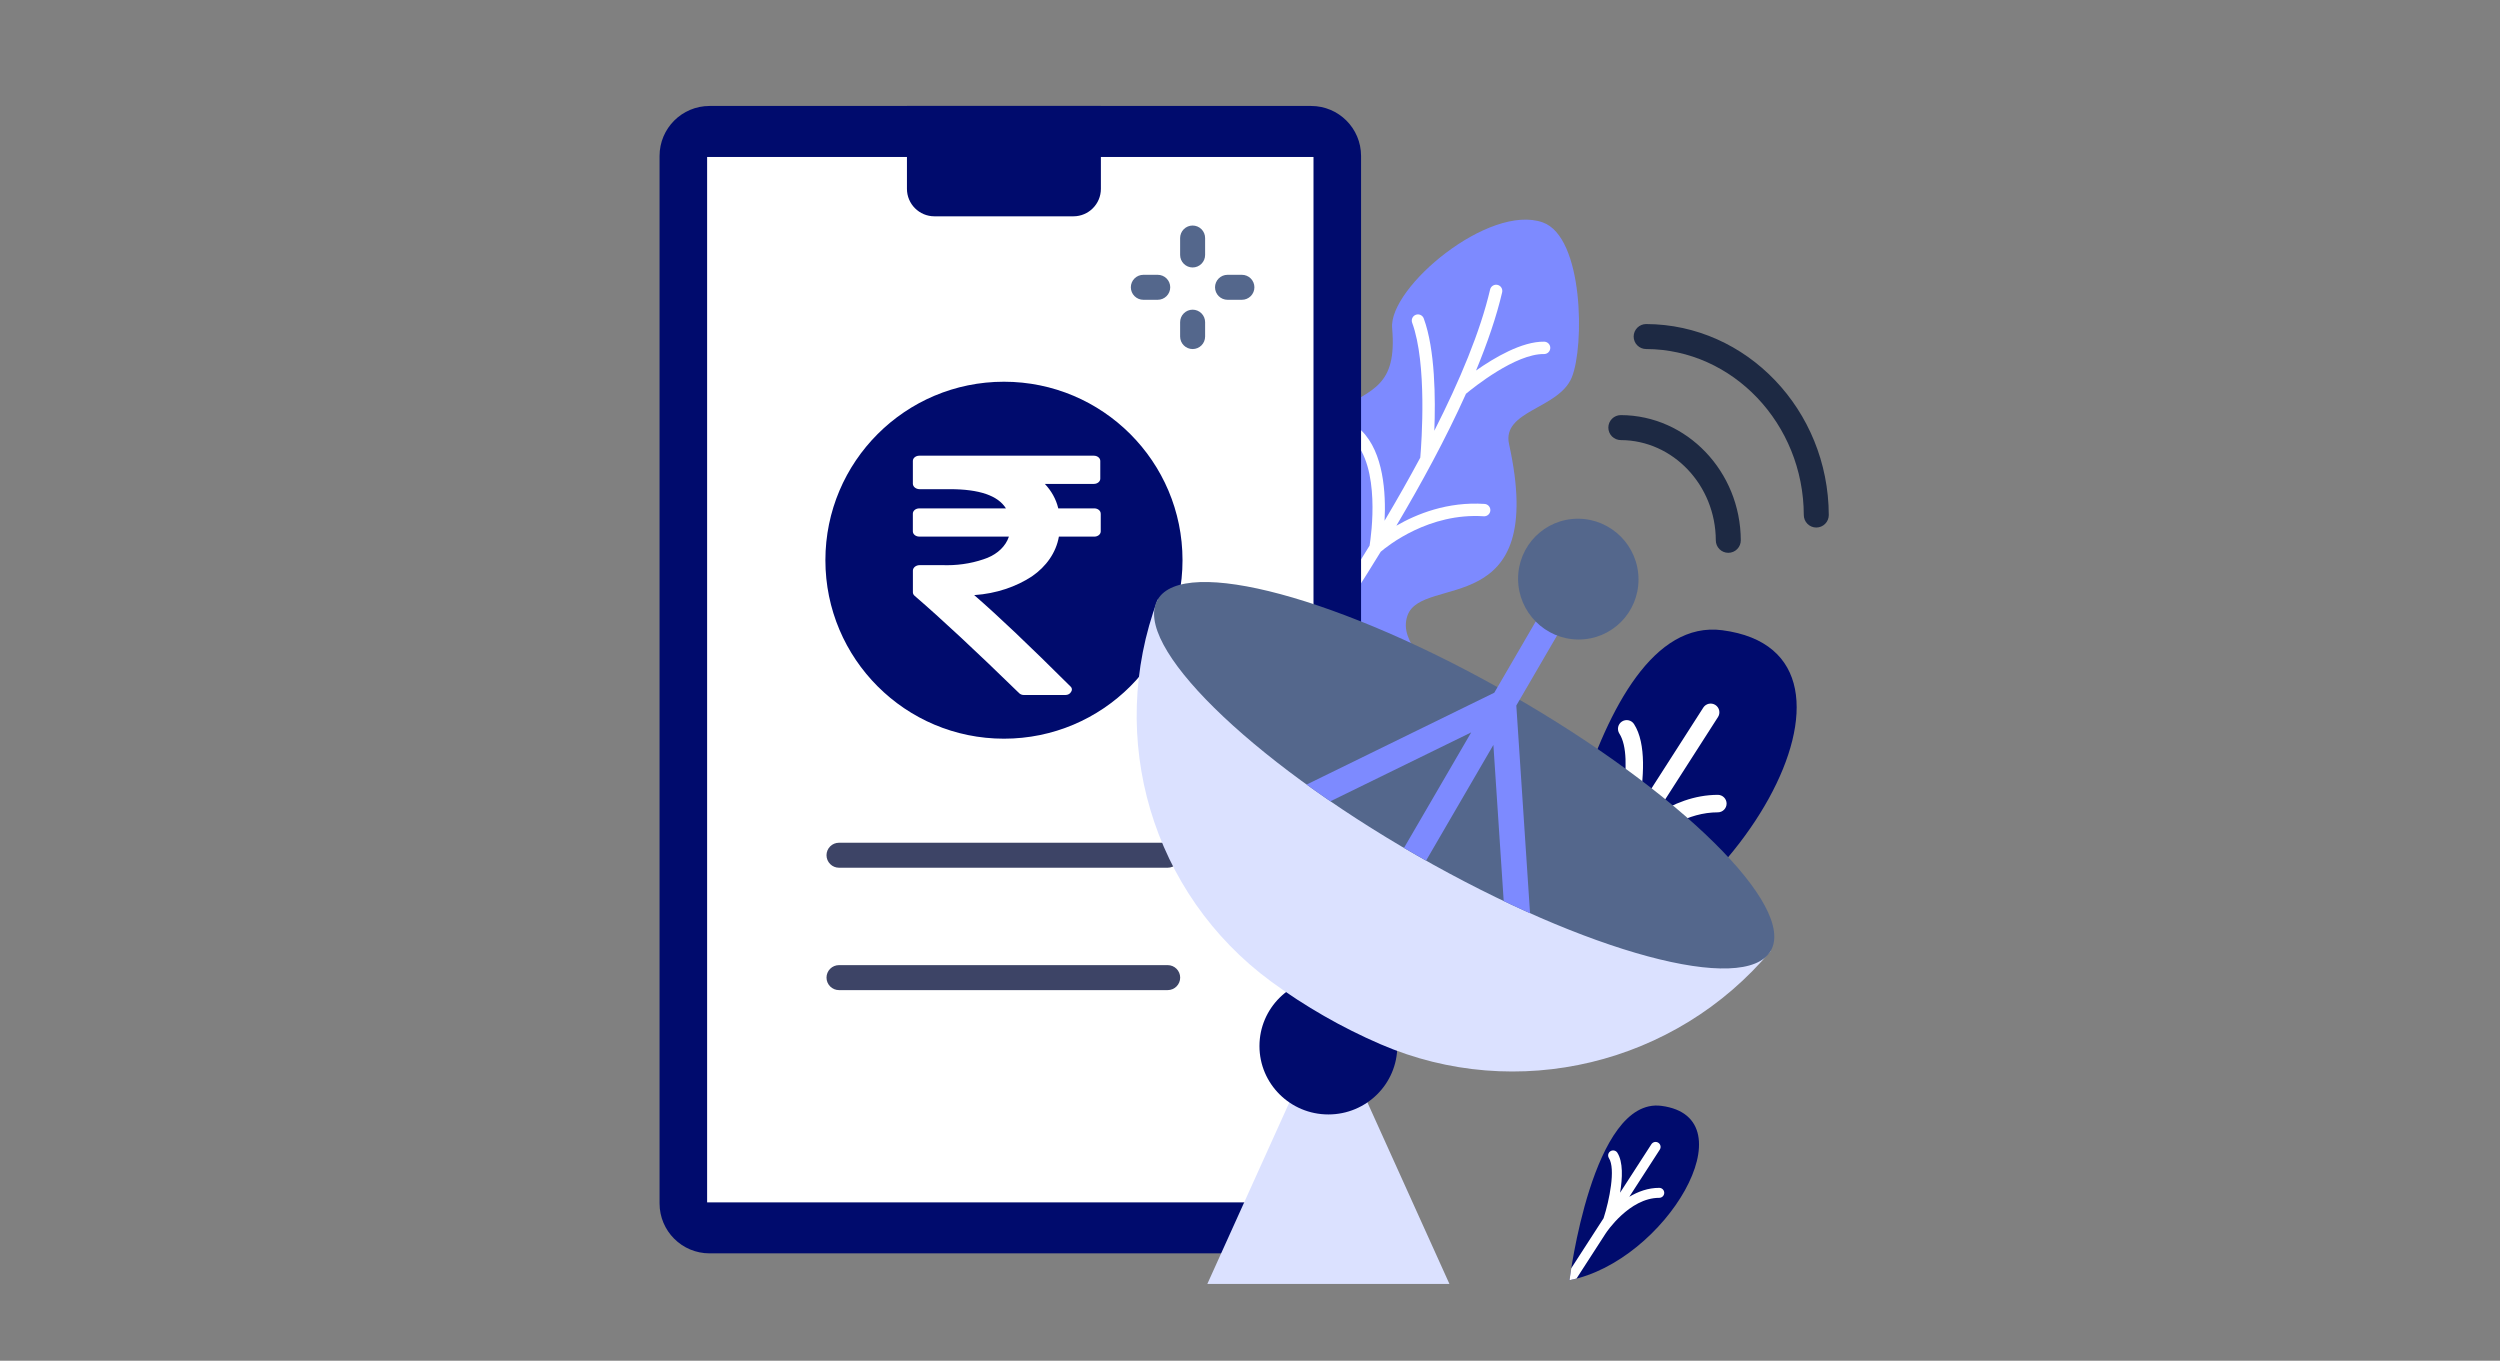 <svg width="158" height="86" viewBox="0 0 158 86" fill="none" xmlns="http://www.w3.org/2000/svg">
<rect x="0" y="0" width="158" height="86" fill="#808080" stroke="none"/>
<path d="M77.218 48.844C74.511 46.38 74.924 39.001 77.556 37.037C79.687 35.448 82.73 36.945 83.593 35.38C84.296 34.106 82.437 32.821 82.704 29.872C82.756 29.301 82.969 26.953 84.526 25.971C86.71 24.596 88.303 24.425 87.983 20.738C87.759 18.162 94.107 12.85 97.502 14.056C100.087 14.975 100.144 21.895 99.334 23.857C98.51 25.851 94.904 25.944 95.373 28.073C97.848 39.315 89.87 36.249 88.951 38.907C88.322 40.726 90.781 41.93 90.478 44.073C89.94 47.889 80.986 52.272 77.218 48.844Z" fill="#7D8AFF"/>
<path d="M97.594 21.594C96.187 21.572 94.435 22.608 93.285 23.418C94.004 21.681 94.576 20.013 94.935 18.477C94.947 18.427 94.949 18.375 94.941 18.324C94.933 18.273 94.915 18.224 94.888 18.18C94.862 18.136 94.826 18.098 94.784 18.068C94.743 18.038 94.695 18.016 94.645 18.005C94.595 17.993 94.543 17.991 94.492 17.999C94.441 18.008 94.392 18.026 94.349 18.054C94.305 18.081 94.267 18.117 94.237 18.159C94.207 18.201 94.186 18.248 94.175 18.299C93.554 20.953 92.261 24.047 90.649 27.224C90.728 25.208 90.705 22.09 89.981 20.125C89.963 20.077 89.936 20.033 89.901 19.995C89.867 19.958 89.825 19.927 89.778 19.906C89.732 19.884 89.681 19.872 89.63 19.87C89.579 19.868 89.528 19.876 89.48 19.894C89.382 19.93 89.303 20.003 89.26 20.097C89.217 20.192 89.213 20.299 89.248 20.396C90.199 22.977 89.845 27.935 89.762 28.922C89.046 30.257 88.285 31.595 87.505 32.91C87.594 31.171 87.448 28.607 86.051 27.22C86.015 27.183 85.972 27.155 85.924 27.135C85.877 27.116 85.826 27.106 85.775 27.106C85.724 27.106 85.673 27.117 85.626 27.137C85.578 27.157 85.535 27.185 85.499 27.222C85.426 27.296 85.386 27.395 85.386 27.499C85.386 27.603 85.428 27.702 85.502 27.775C87.264 29.526 86.665 33.813 86.558 34.482C84.604 37.676 82.597 40.669 80.922 43.071C81.24 41.665 81.458 39.89 81.001 38.555C80.984 38.507 80.958 38.462 80.924 38.424C80.89 38.385 80.849 38.354 80.803 38.331C80.757 38.309 80.707 38.295 80.656 38.292C80.605 38.289 80.553 38.296 80.505 38.313C80.456 38.329 80.412 38.355 80.373 38.389C80.335 38.423 80.303 38.465 80.281 38.511C80.258 38.557 80.245 38.607 80.242 38.658C80.239 38.709 80.246 38.76 80.262 38.809C80.985 40.92 79.719 44.532 79.534 45.036C77.984 47.203 76.949 48.554 76.91 48.604C76.847 48.687 76.819 48.79 76.832 48.893C76.846 48.996 76.899 49.089 76.981 49.153C77.022 49.184 77.068 49.207 77.118 49.221C77.167 49.234 77.219 49.238 77.27 49.231C77.321 49.225 77.37 49.208 77.414 49.182C77.459 49.157 77.497 49.123 77.529 49.082C77.875 48.632 82.713 42.312 87.262 34.869C87.71 34.486 90.323 32.396 93.774 32.629C93.877 32.636 93.979 32.601 94.057 32.533C94.135 32.465 94.183 32.368 94.19 32.265C94.197 32.161 94.163 32.059 94.094 31.981C94.026 31.903 93.93 31.855 93.826 31.848C91.479 31.691 89.523 32.488 88.25 33.225C89.849 30.52 91.359 27.753 92.65 24.886C93.127 24.49 95.792 22.347 97.582 22.376C97.685 22.378 97.785 22.338 97.859 22.266C97.934 22.194 97.976 22.095 97.978 21.991C97.979 21.94 97.97 21.889 97.951 21.841C97.932 21.793 97.904 21.75 97.868 21.713C97.832 21.676 97.79 21.647 97.743 21.626C97.696 21.606 97.645 21.595 97.594 21.594Z" fill="white"/>
<path d="M97.367 61.786C97.367 61.786 100.209 38.703 108.845 39.83C119.995 41.285 109.361 59.429 97.367 61.786Z" fill="#000B6D"/>
<path d="M108.578 50.234C107.081 50.234 105.733 50.787 104.598 51.525L108.581 45.311C108.659 45.188 108.684 45.039 108.652 44.897C108.62 44.755 108.533 44.632 108.411 44.553C108.288 44.475 108.14 44.448 107.998 44.478C107.856 44.508 107.731 44.593 107.651 44.715L103.553 51.108C103.901 49.212 104.06 46.987 103.272 45.764C103.233 45.703 103.182 45.65 103.122 45.608C103.063 45.567 102.996 45.538 102.925 45.523C102.854 45.507 102.78 45.506 102.709 45.519C102.638 45.532 102.569 45.559 102.508 45.598C102.447 45.637 102.395 45.688 102.353 45.748C102.312 45.808 102.283 45.875 102.267 45.946C102.252 46.017 102.251 46.09 102.264 46.161C102.277 46.233 102.304 46.301 102.343 46.362C103.332 47.898 102.223 52.35 101.688 54.017L96.9 61.487C96.823 61.61 96.798 61.759 96.83 61.901C96.862 62.043 96.948 62.166 97.071 62.245C97.193 62.323 97.342 62.35 97.484 62.32C97.626 62.29 97.751 62.205 97.831 62.083L101.833 55.839L101.833 55.839C101.862 55.794 104.761 51.339 108.577 51.339C108.722 51.337 108.86 51.278 108.962 51.174C109.064 51.071 109.121 50.932 109.121 50.787C109.121 50.642 109.064 50.503 108.962 50.4C108.861 50.296 108.723 50.237 108.578 50.234Z" fill="white"/>
<path d="M99.193 80.909C99.193 80.909 100.631 69.324 104.999 69.89C110.638 70.621 105.26 79.726 99.193 80.909Z" fill="#000B6D"/>
<path d="M104.864 75.703C104.948 75.703 105.028 75.67 105.087 75.611C105.147 75.552 105.18 75.471 105.18 75.387C105.18 75.304 105.147 75.223 105.087 75.164C105.028 75.105 104.948 75.072 104.864 75.072C104.161 75.072 103.522 75.308 102.973 75.637L104.896 72.661C104.919 72.626 104.935 72.587 104.943 72.546C104.951 72.505 104.951 72.463 104.943 72.422C104.934 72.381 104.918 72.342 104.894 72.307C104.87 72.273 104.84 72.243 104.805 72.221C104.77 72.198 104.73 72.182 104.689 72.175C104.648 72.168 104.606 72.168 104.565 72.177C104.524 72.187 104.485 72.204 104.451 72.228C104.417 72.252 104.388 72.283 104.366 72.318L102.389 75.378C102.543 74.46 102.59 73.43 102.211 72.844C102.164 72.776 102.093 72.729 102.012 72.713C101.931 72.697 101.847 72.713 101.778 72.758C101.709 72.803 101.66 72.873 101.642 72.953C101.624 73.034 101.638 73.118 101.681 73.188C102.119 73.863 101.712 75.863 101.346 76.992L99.303 80.154C99.228 80.626 99.193 80.907 99.193 80.907C99.342 80.877 99.489 80.843 99.635 80.805L101.484 77.944C101.51 77.902 102.967 75.703 104.864 75.703Z" fill="white"/>
<path d="M82.861 79.212H44.842C43.098 79.212 41.684 77.799 41.684 76.055V9.855C41.684 8.111 43.098 6.697 44.842 6.697H82.861C84.606 6.697 86.019 8.111 86.019 9.855V76.055C86.019 77.798 84.605 79.212 82.861 79.212Z" fill="#000B6D"/>
<path d="M44.69 9.921H83.013V75.99H44.69V9.921Z" fill="white"/>
<path d="M67.84 13.671H59.056C58.097 13.671 57.319 12.893 57.319 11.934V6.697H69.576V11.934C69.576 12.893 68.799 13.671 67.84 13.671Z" fill="#000B6D"/>
<path d="M63.45 46.685C69.683 46.685 74.735 41.635 74.735 35.405C74.735 29.175 69.683 24.125 63.45 24.125C57.217 24.125 52.165 29.175 52.165 35.405C52.165 41.635 57.217 46.685 63.45 46.685Z" fill="#000B6D"/>
<path d="M73.798 54.84H53.024C52.815 54.84 52.614 54.757 52.466 54.608C52.318 54.46 52.235 54.26 52.235 54.05C52.235 53.841 52.318 53.64 52.466 53.492C52.614 53.344 52.815 53.261 53.024 53.261H73.798C74.007 53.261 74.208 53.344 74.356 53.492C74.504 53.64 74.587 53.841 74.587 54.05C74.587 54.26 74.504 54.461 74.356 54.608C74.208 54.757 74.007 54.84 73.798 54.84ZM73.798 62.575H53.024C52.815 62.575 52.614 62.491 52.466 62.343C52.318 62.195 52.235 61.995 52.235 61.785C52.235 61.576 52.318 61.375 52.466 61.227C52.614 61.079 52.815 60.996 53.024 60.996H73.798C74.007 60.996 74.208 61.079 74.356 61.227C74.504 61.375 74.587 61.576 74.587 61.785C74.587 61.995 74.504 62.195 74.356 62.343C74.208 62.492 74.007 62.575 73.798 62.575Z" fill="#3D4466"/>
<path d="M83.954 64.213L76.303 81.146H91.605L83.954 64.213Z" fill="#DBE1FF"/>
<path d="M83.954 70.433C86.359 70.433 88.309 68.498 88.309 66.111C88.309 63.723 86.359 61.788 83.954 61.788C81.548 61.788 79.598 63.723 79.598 66.111C79.598 68.498 81.548 70.433 83.954 70.433Z" fill="#000B6D"/>
<path d="M73.163 37.895C69.901 46.635 72.797 56.502 80.349 62.043C82.491 63.615 84.804 64.94 87.244 65.994C95.855 69.714 105.913 67.269 111.909 60.096L73.163 37.895Z" fill="#DBE1FF"/>
<path d="M111.909 60.096C110.275 62.904 100.277 60.211 89.578 54.081C78.879 47.95 71.53 40.704 73.164 37.895C74.798 35.087 84.796 37.78 95.495 43.91C106.194 50.041 113.543 57.287 111.909 60.096Z" fill="#54678C"/>
<path d="M99.621 38.074C99.728 37.89 99.758 37.67 99.703 37.463C99.649 37.257 99.514 37.08 99.33 36.973C99.239 36.919 99.138 36.885 99.033 36.87C98.928 36.856 98.821 36.863 98.719 36.89C98.617 36.917 98.521 36.964 98.437 37.028C98.353 37.092 98.282 37.172 98.229 37.264L94.439 43.779L82.577 49.584C83.074 49.943 83.575 50.296 84.081 50.642L92.98 46.287L88.731 53.59C89.011 53.755 89.944 54.291 90.127 54.393L94.382 47.079L95.034 56.947C95.585 57.21 96.14 57.466 96.698 57.715L95.831 44.588L99.621 38.074Z" fill="#7D8AFF"/>
<path d="M99.76 40.417C97.659 40.411 95.95 38.696 95.943 36.588C95.937 34.48 97.635 32.777 99.737 32.783C101.838 32.79 103.547 34.504 103.554 36.612C103.56 38.72 101.862 40.424 99.76 40.417Z" fill="#54678C"/>
<path d="M109.229 34.938C109.02 34.938 108.819 34.855 108.671 34.708C108.523 34.56 108.44 34.36 108.439 34.151C108.429 30.667 105.735 27.825 102.435 27.814C102.226 27.813 102.025 27.73 101.877 27.582C101.729 27.433 101.647 27.232 101.647 27.023C101.647 26.814 101.731 26.613 101.879 26.465C102.027 26.317 102.228 26.234 102.438 26.235H102.44C106.606 26.248 110.005 29.797 110.018 34.147C110.019 34.356 109.936 34.557 109.789 34.705C109.641 34.854 109.44 34.938 109.231 34.938L109.229 34.938ZM114.789 33.34C114.58 33.34 114.38 33.257 114.232 33.109C114.084 32.962 114.001 32.761 114 32.552C113.983 26.784 109.513 22.077 104.035 22.059C103.826 22.059 103.625 21.976 103.477 21.827C103.329 21.679 103.247 21.478 103.247 21.269C103.247 21.059 103.331 20.859 103.479 20.711C103.627 20.563 103.828 20.48 104.038 20.48H104.04C110.383 20.501 115.559 25.914 115.579 32.548C115.58 32.757 115.497 32.958 115.349 33.107C115.202 33.255 115.001 33.339 114.792 33.34H114.789Z" fill="#1D2943"/>
<path d="M75.374 16.904C75.164 16.904 74.964 16.82 74.816 16.672C74.668 16.524 74.584 16.323 74.584 16.114V15.043C74.584 14.834 74.668 14.633 74.816 14.485C74.964 14.337 75.164 14.254 75.374 14.254C75.583 14.254 75.784 14.337 75.932 14.485C76.08 14.633 76.163 14.834 76.163 15.043V16.114C76.163 16.323 76.08 16.524 75.932 16.672C75.784 16.82 75.583 16.904 75.374 16.904ZM75.374 22.06C75.27 22.06 75.168 22.04 75.072 22C74.976 21.96 74.889 21.902 74.816 21.829C74.742 21.756 74.684 21.669 74.644 21.573C74.605 21.477 74.584 21.374 74.584 21.271V20.361C74.584 20.152 74.668 19.951 74.816 19.803C74.964 19.655 75.164 19.572 75.374 19.572C75.583 19.572 75.784 19.655 75.932 19.803C76.08 19.951 76.163 20.152 76.163 20.361V21.271C76.163 21.374 76.143 21.477 76.103 21.573C76.064 21.669 76.005 21.756 75.932 21.829C75.859 21.902 75.772 21.96 75.676 22C75.58 22.04 75.478 22.06 75.374 22.06ZM78.489 18.947H77.579C77.37 18.947 77.169 18.863 77.021 18.715C76.873 18.567 76.79 18.366 76.79 18.157C76.79 17.948 76.873 17.747 77.021 17.599C77.169 17.451 77.37 17.368 77.579 17.368H78.489C78.698 17.368 78.899 17.451 79.047 17.599C79.195 17.747 79.278 17.948 79.278 18.157C79.278 18.366 79.195 18.567 79.047 18.715C78.899 18.863 78.698 18.947 78.489 18.947ZM73.169 18.947H72.259C72.049 18.947 71.849 18.863 71.701 18.715C71.552 18.567 71.469 18.366 71.469 18.157C71.469 17.948 71.552 17.747 71.701 17.599C71.849 17.451 72.049 17.368 72.259 17.368H73.169C73.378 17.368 73.579 17.451 73.727 17.599C73.875 17.747 73.958 17.948 73.958 18.157C73.958 18.366 73.875 18.567 73.727 18.715C73.579 18.863 73.378 18.947 73.169 18.947Z" fill="#54678C"/>
<path d="M69.567 32.476V33.571V33.584C69.567 33.767 69.385 33.915 69.16 33.915C69.154 33.915 69.148 33.915 69.143 33.915H66.922C66.744 34.929 66.122 35.804 65.224 36.423L65.217 36.428C64.218 37.084 62.965 37.514 61.593 37.609L61.568 37.61C63.04 38.884 65.062 40.803 67.636 43.367C67.703 43.42 67.744 43.494 67.744 43.576C67.744 43.634 67.724 43.687 67.688 43.733L67.689 43.731C67.63 43.846 67.493 43.925 67.333 43.925C67.323 43.925 67.313 43.925 67.304 43.925H67.306H64.728C64.723 43.925 64.717 43.925 64.712 43.925C64.583 43.925 64.469 43.874 64.398 43.796C61.702 41.168 59.506 39.123 57.814 37.663C57.74 37.604 57.695 37.523 57.695 37.433C57.695 37.43 57.695 37.428 57.695 37.426V36.061C57.698 35.872 57.886 35.72 58.117 35.717H59.598C59.675 35.72 59.764 35.721 59.854 35.721C60.781 35.721 61.659 35.549 62.442 35.243L62.407 35.255C63.07 34.986 63.562 34.507 63.758 33.928L63.761 33.913H58.116C58.111 33.913 58.105 33.913 58.099 33.913C57.875 33.913 57.692 33.765 57.692 33.582C57.692 33.578 57.692 33.573 57.692 33.568V32.474C57.692 32.47 57.692 32.465 57.692 32.461C57.692 32.278 57.875 32.13 58.099 32.13H58.117H63.575C63.073 31.321 61.892 30.916 60.033 30.916H58.117C57.884 30.914 57.696 30.761 57.693 30.573V29.144C57.693 29.14 57.693 29.135 57.693 29.131C57.693 28.948 57.875 28.8 58.1 28.8H58.117H69.115H69.131C69.356 28.8 69.538 28.948 69.538 29.131V29.145V30.239V30.252C69.538 30.435 69.356 30.583 69.131 30.583C69.126 30.583 69.12 30.583 69.114 30.583H66.035C66.443 31.017 66.74 31.538 66.877 32.106L66.881 32.129H69.141H69.157C69.382 32.129 69.565 32.277 69.565 32.46V32.474L69.567 32.476Z" fill="white"/>
</svg>
